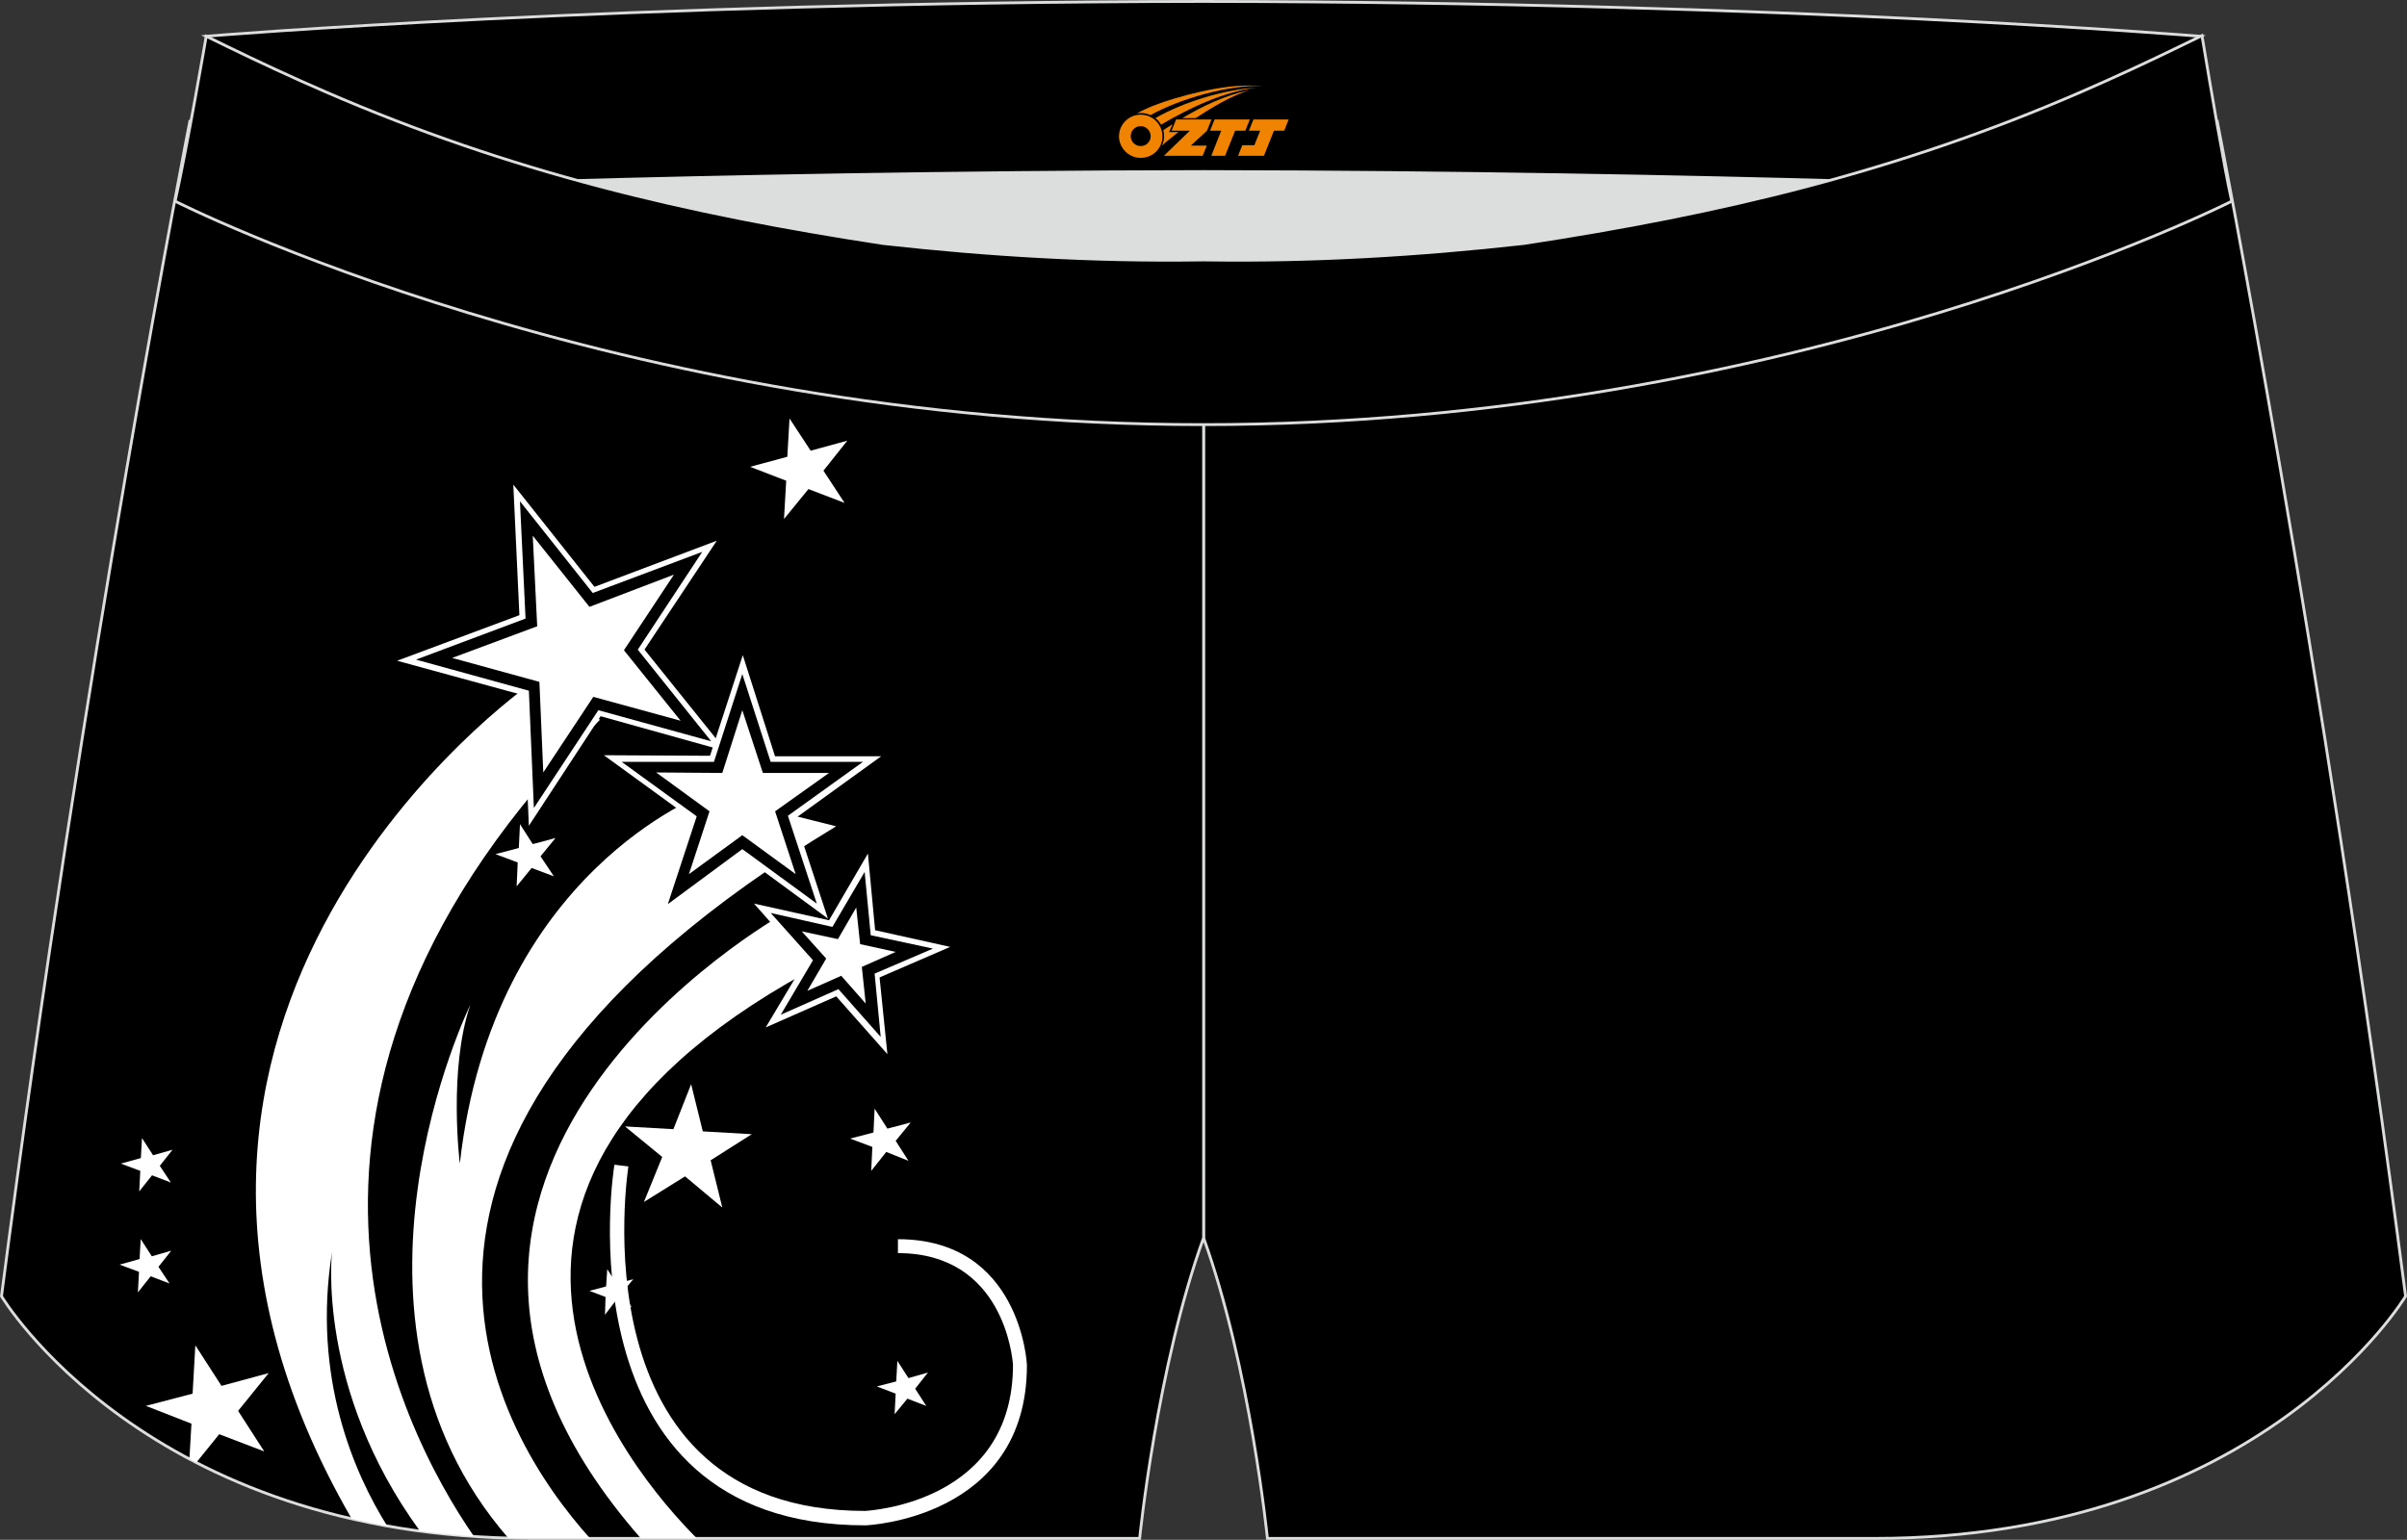 <?xml version="1.0" encoding="utf-8"?>
<!-- Generator: Adobe Illustrator 22.0.0, SVG Export Plug-In . SVG Version: 6.00 Build 0)  -->
<svg xmlns="http://www.w3.org/2000/svg" xmlns:xlink="http://www.w3.org/1999/xlink" version="1.1" id="图层_1" x="0px" y="0px" width="340.57px" height="217.94px" viewBox="0 0 340.57 217.94" enable-background="new 0 0 340.57 217.94" xml:space="preserve">
<rect x="0" y="0" width="340.57" height="217.94" fill="#333333" stroke="none"/>
<g>
	<path stroke="#DCDDDD" stroke-width="0.4" stroke-miterlimit="22.926" d="M217.19,46.25c38.19-5.81,64.25-13.27,96.54-29.03   c0,0,14.83,75.21,26.64,166.24c0,0-20.45,34.28-75.19,34.28s-85.85,0-85.85,0s-2.44-24.27-9.04-42.56V60.11l0.44-11.42l-0.44,11.42   V48.68C186.03,48.88,201.66,48,217.19,46.25z"/>
	<path fill="#DCDDDD" d="M217.19,46.25c32.31-4.91,55.94-11.01,82-22.32c-85.24-3.77-172.56-3.77-257.8,0   c26.06,11.31,49.69,17.41,82,22.32C152.9,49.57,187.67,49.57,217.19,46.25z"/>
	<path stroke="#DCDDDD" stroke-width="0.4" stroke-miterlimit="22.926" d="M123.39,46.25C85.2,40.44,59.14,32.98,26.85,17.22   c0,0-14.83,75.21-26.64,166.24c0,0,20.45,34.28,75.19,34.28s85.85,0,85.85,0s2.44-24.27,9.05-42.56V60.11l-0.44-11.42l0.44,11.42   V48.68C154.54,48.88,138.91,48,123.39,46.25z"/>
	<path stroke="#DCDDDD" stroke-width="0.4" stroke-miterlimit="22.926" d="M41.39,26.9c0,0,57.06-2.52,128.9-2.62   c71.84,0.1,128.9,2.62,128.9,2.62c4.74-2.06,7.2-19.34,12.17-21.76c0,0-58.04-4.85-141.07-4.94C87.25,0.29,29.19,5.13,29.19,5.13   C34.17,7.56,36.65,24.84,41.39,26.9z"/>
	<path stroke="#DCDDDD" stroke-width="0.4" stroke-miterlimit="22.926" d="M124.94,34.46c14.85,1.66,29.78,2.55,44.73,2.34   l0.61-0.01l0.61,0.01c14.94,0.21,29.88-0.68,44.73-2.34c28.02-4.27,52.81-10.15,78.82-21.44c4.73-2.06,9.42-4.23,14.06-6.49   l3.06-1.49c1.29,7.74,3.2,18.96,4.21,23.44c0,0-62.31,31.65-145.49,31.62c-83.18,0.04-145.5-31.62-145.5-31.62   c1.6-7.14,4.4-23.35,4.4-23.35l0.29,0.14l2.58,1.26c4.64,2.26,9.32,4.44,14.06,6.49C72.14,24.31,96.92,30.19,124.94,34.46z"/>
	<g>
		<polygon fill="#FFFFFF" points="19.91,175.37 21.48,177.81 24.23,177.02 22.42,179.3 23.99,181.66 21.32,180.64 19.51,182.92     19.67,180.01 16.92,178.99 19.75,178.2   "/>
		<path fill="#FFFFFF" d="M54.78,215.98c-4.61-7.38-10.65-20.97-7.8-38.78c0,0-2.29,19.3,12.44,39.5c2.46,0.33,5,0.58,7.64,0.76    c-10.74-15.57-35.06-62.84,17.84-115.6l-9.99-4.96c0,0-66.52,46.47-25.15,118.06C51.38,215.33,53.06,215.67,54.78,215.98z"/>
		<path fill="#FFFFFF" d="M83.49,217.74c-13.07-14.56-39.07-56.14,34.82-100.79l-18.48-4.64c0,0-30.12,11.01-34.77,52.38    c0,0-1.65-13.29,1.49-22.49c0,0-21.68,44.39,5.37,75.49c1.14,0.03,2.28,0.05,3.45,0.05L83.49,217.74L83.49,217.74z"/>
		<path fill="#FFFFFF" d="M98.61,217.74c-9.29-9.3-43.63-49.4,18.3-81.6l-6.13-6.76c0,0-65.41,36.66-20.1,88.36L98.61,217.74    L98.61,217.74L98.61,217.74z"/>
		<polygon fill="#000001" points="73.1,69.77 84.03,83.53 100.47,77.32 90.71,91.94 101.73,105.63 84.82,100.91 75.22,115.54     74.43,98.08 57.52,93.44 73.96,87.31   "/>
		<path fill="#FFFFFF" d="M74.83,116.88l-0.79-18.48l-17.85-4.88l17.3-6.45l-0.86-18.48l11.48,14.47l17.31-6.53L91.19,91.94    l11.56,14.39l-17.77-4.96L74.83,116.88L74.83,116.88z M58.86,93.36l15.97,4.4l0.71,16.6l9.12-13.84l15.97,4.4L90.24,91.95    l9.12-13.84l-15.49,5.82L73.57,70.95l0.79,16.6L58.86,93.36z"/>
		<polygon fill="#FFFFFF" points="75.38,75.82 76.01,88.64 63.98,93.12 76.32,96.51 76.87,109.33 83.95,98.63 96.3,102.01     88.28,92.03 95.36,81.33 83.4,85.89   "/>
		<polygon fill="#000001" points="122.57,122.07 123.51,131.98 133.18,134.1 124.06,138.03 125.08,147.94 118.48,140.47     109.35,144.48 114.47,135.91 107.86,128.51 117.53,130.64   "/>
		<path fill="#FFFFFF" d="M125.56,149.2l-7.24-8.18l-9.98,4.4l5.58-9.35l-7.24-8.18l10.62,2.36l5.5-9.44l1.02,10.85l10.62,2.36    l-9.99,4.32L125.56,149.2L125.56,149.2z M118.63,140l5.98,6.76l-0.86-8.96l8.26-3.54l-8.81-1.89l-0.86-8.96l-4.56,7.78l-8.73-1.97    l5.98,6.69l-4.56,7.71L118.63,140z"/>
		<polygon fill="#FFFFFF" points="121.15,128.44 118.56,132.92 113.44,131.82 116.9,135.67 114.23,140.24 119.03,138.11     122.49,142.04 121.94,136.85 126.73,134.73 121.7,133.63   "/>
		<polygon fill="#000001" points="105.11,93.99 109.35,107.36 123.43,107.36 112.03,115.62 116.35,128.99 105.03,120.65     93.7,128.91 98.11,115.62 86.7,107.36 100.78,107.36   "/>
		<path fill="#FFFFFF" d="M117.14,130.01l-12.11-8.89l-12.11,8.81l4.64-14.23l-12.12-8.81l15.02,0.08l4.64-14.24l4.56,14.31h15.02    l-12.19,8.81L117.14,130.01L117.14,130.01z M105.03,120.18l10.54,7.71l-4.09-12.43l10.62-7.63h-13.06l-4.01-12.43l-4.01,12.43    H87.96l10.62,7.71l-4.09,12.43L105.03,120.18z"/>
		<polygon fill="#FFFFFF" points="105.03,100.52 102.2,109.4 92.84,109.33 100.39,114.83 97.48,123.72 105.03,118.21 112.58,123.72     109.67,114.83 117.3,109.4 107.94,109.4   "/>
		<polygon fill="#FFFFFF" points="97.79,153.45 99.44,160.13 106.37,160.53 100.55,164.22 102.2,170.91 96.93,166.5 91.11,170.12     93.7,163.75 88.43,159.43 95.28,159.82   "/>
		<path fill="#FFFFFF" d="M27.64,190.41l3.7,5.74l6.68-1.81l-4.33,5.35l3.7,5.74l-6.37-2.44L27.78,207    c-0.33-0.17-0.65-0.34-0.98-0.51l0.29-4.99l-6.45-2.52l6.61-1.73L27.64,190.41z"/>
		<polygon fill="#FFFFFF" points="20.09,161.08 21.66,163.51 24.41,162.73 22.61,165.01 24.18,167.37 21.51,166.35 19.7,168.63     19.85,165.72 17.1,164.69 19.93,163.91   "/>
		<polygon fill="#FFFFFF" points="126.97,192.61 128.54,195.05 131.3,194.26 129.49,196.55 131.06,198.99 128.39,197.96     126.58,200.16 126.73,197.25 124.06,196.23 126.81,195.52   "/>
		<polygon fill="#FFFFFF" points="111.71,59.23 114.7,63.79 119.89,62.37 116.51,66.62 119.5,71.18 114.39,69.22 110.93,73.46     111.24,68.04 106.13,66.07 111.4,64.65   "/>
		<polygon fill="#FFFFFF" points="73.57,116.64 75.38,119.47 78.6,118.61 76.48,121.2 78.37,124.03 75.22,122.85 73.1,125.45     73.25,122.07 70.11,120.89 73.41,120.02   "/>
		<polygon fill="#FFFFFF" points="123.75,156.91 125.56,159.74 128.86,158.87 126.73,161.47 128.54,164.3 125.4,163.04     123.27,165.72 123.43,162.33 120.29,161.15 123.59,160.29   "/>
		<polygon fill="#FFFFFF" points="85.92,179.64 87.25,181.68 89.61,181.05 88.04,182.94 89.38,185.06 87.1,184.12 85.6,186.09     85.68,183.57 83.4,182.7 85.76,182.08   "/>
		<path fill="#FFFFFF" d="M88.91,165.09c0,0.16-7.78,48.76,33.5,48.76l0,0c1.02-0.08,20.92-1.34,20.92-20.68l0,0    c-0.08-1.02-1.34-15.81-16.28-15.81v-1.97c17.38,0,18.25,17.69,18.25,17.77v0.08c0,21.78-22.81,22.65-22.81,22.65l-0.08,0    c-43.65,0-35.55-50.88-35.47-51.04L88.91,165.09z"/>
	</g>
	
</g>
<g id="图层_x0020_1">
	<path fill="#F08300" d="M158.51,20.31c0.416,1.136,1.472,1.984,2.752,2.032c0.144,0,0.304,0,0.448-0.016h0.016   c0.016,0,0.064,0,0.128-0.016c0.032,0,0.048-0.016,0.08-0.016c0.064-0.016,0.144-0.032,0.224-0.048c0.016,0,0.016,0,0.032,0   c0.192-0.048,0.4-0.112,0.576-0.208c0.192-0.096,0.4-0.224,0.608-0.384c0.672-0.56,1.104-1.408,1.104-2.352   c0-0.224-0.032-0.448-0.08-0.672l0,0C164.35,18.43,164.3,18.26,164.22,18.08C163.75,16.99,162.67,16.23,161.4,16.23C159.71,16.23,158.33,17.6,158.33,19.3C158.33,19.65,158.39,19.99,158.51,20.31L158.51,20.31L158.51,20.31z M162.81,19.33L162.81,19.33C162.78,20.11,162.12,20.71,161.34,20.67C160.55,20.64,159.96,19.99,159.99,19.2c0.032-0.784,0.688-1.376,1.472-1.344   C162.23,17.89,162.84,18.56,162.81,19.33L162.81,19.33z"/>
	<polygon fill="#F08300" points="176.84,16.91 ,176.2,18.5 ,174.76,18.5 ,173.34,22.05 ,171.39,22.05 ,172.79,18.5 ,171.21,18.5    ,171.85,16.91"/>
	<path fill="#F08300" d="M178.81,12.18c-1.008-0.096-3.024-0.144-5.056,0.112c-2.416,0.304-5.152,0.912-7.616,1.664   C164.09,14.56,162.22,15.28,160.87,16.05C161.07,16.02,161.26,16,161.45,16c0.48,0,0.944,0.112,1.36,0.288   C166.91,13.97,174.11,11.92,178.81,12.18L178.81,12.18L178.81,12.18z"/>
	<path fill="#F08300" d="M164.28,17.65c4-2.368,8.88-4.672,13.488-5.248c-4.608,0.288-10.224,2-14.288,4.304   C163.8,16.96,164.07,17.28,164.28,17.65C164.28,17.65,164.28,17.65,164.28,17.65z"/>
	<polygon fill="#F08300" points="182.33,16.91 ,181.71,18.5 ,180.25,18.5 ,178.84,22.05 ,178.38,22.05 ,176.87,22.05 ,175.18,22.05    ,175.77,20.55 ,177.48,20.55 ,178.3,18.5 ,176.71,18.5 ,177.35,16.91"/>
	<polygon fill="#F08300" points="171.42,16.91 ,170.78,18.5 ,168.49,20.61 ,170.75,20.61 ,170.17,22.05 ,164.68,22.05 ,168.35,18.5    ,165.77,18.5 ,166.41,16.91"/>
	<path fill="#F08300" d="M176.7,12.77c-3.376,0.752-6.464,2.192-9.424,3.952h1.888C171.59,15.15,173.93,13.72,176.7,12.77z    M165.9,17.59C165.27,17.97,165.21,18.02,164.6,18.43c0.064,0.256,0.112,0.544,0.112,0.816c0,0.496-0.112,0.976-0.32,1.392   c0.176-0.16,0.32-0.304,0.432-0.4c0.272-0.24,0.768-0.64,1.6-1.296l0.32-0.256H165.42l0,0L165.9,17.59L165.9,17.59L165.9,17.59z"/>
</g>
</svg>